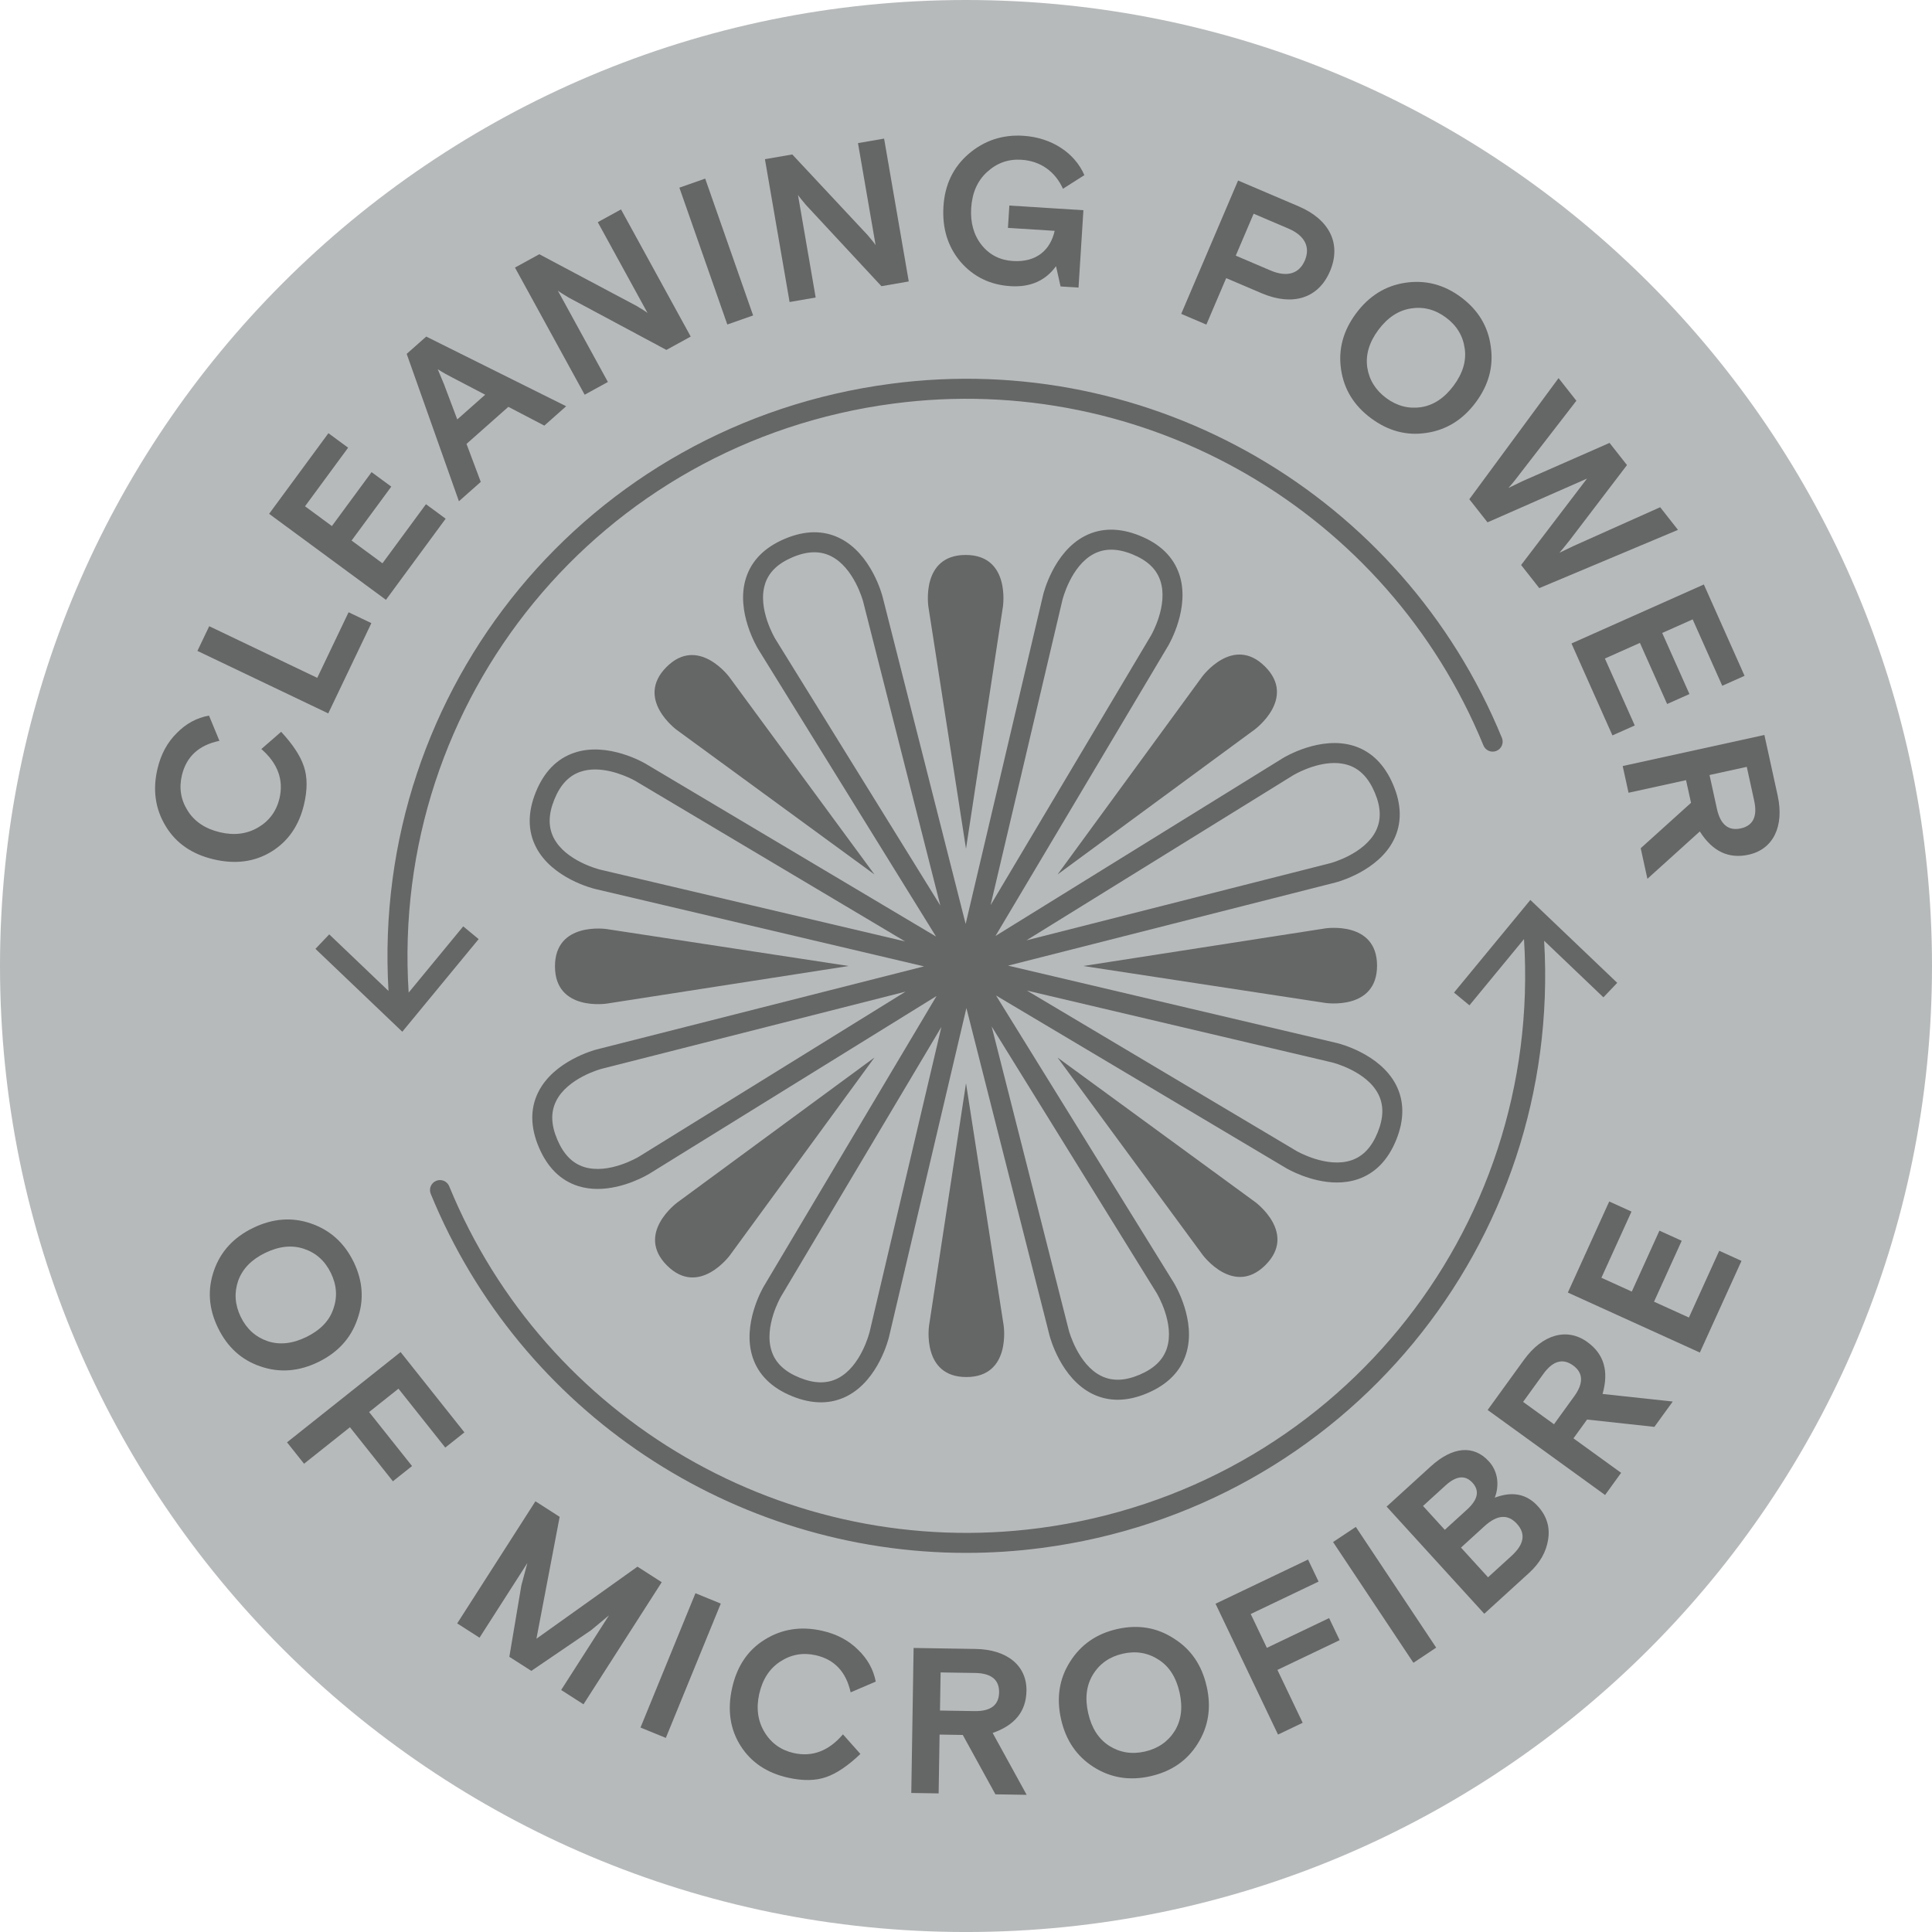 <?xml version="1.0" encoding="UTF-8"?><svg id="Layer_1" xmlns="http://www.w3.org/2000/svg" width="110" height="110" viewBox="0 0 110 110"><path d="M0,55c0,30.377,24.624,55.001,55,55.001s55-24.624,55-55.001S85.376-0,55-0,0,24.624,0,55" fill="#b7babb"/><path d="M16.008,41.667c.648.699,1.087,1.348,1.292,1.967.208.607.207,1.333.009,2.171-.283,1.194-.895,2.091-1.846,2.678-.951.587-2.053.739-3.304.443-1.229-.291-2.146-.92-2.728-1.894-.594-.977-.747-2.068-.464-3.262.195-.826.561-1.503,1.098-2.031.528-.542,1.139-.87,1.835-.996l.594,1.437c-1.174.244-1.885.899-2.139,1.967-.171.723-.062,1.391.335,2.018.388.612.995,1.023,1.833,1.221.815.193,1.539.098,2.173-.273.634-.372,1.044-.929,1.216-1.653.249-1.056-.097-1.998-1.032-2.813l1.129-.982Z" fill="#656666"/><polygon points="18.689 40.618 11.24 37.06 11.912 35.654 18.063 38.594 19.847 34.859 21.144 35.479 18.689 40.618" fill="#656666"/><polygon points="21.974 34.152 15.322 29.255 18.699 24.665 19.821 25.49 17.367 28.825 18.897 29.952 21.156 26.882 22.278 27.707 20.018 30.777 21.776 32.071 24.252 28.707 25.374 29.532 21.974 34.152" fill="#656666"/><path d="M25.287,21.897l.748,1.984,1.589-1.408-1.878-.982c-.259-.132-.534-.283-.822-.467l.364.873ZM26.129,28.538l-2.974-8.39,1.113-.985,7.968,3.967-1.244,1.102-2.048-1.068-2.383,2.11.812,2.163-1.244,1.102Z" fill="#656666"/><path d="M33.288,22.473l-3.968-7.239,1.386-.759,5.542,2.946c.318.189.523.318.621.4l-2.834-5.171,1.323-.726,3.969,7.239-1.385.76-5.56-2.978c-.318-.189-.523-.318-.622-.399l2.851,5.202-1.324.726Z" fill="#656666"/><rect x="40.002" y="10.194" width="1.557" height="8.256" transform="translate(-2.442 14.287) rotate(-19.304)" fill="#656666"/><path d="M44.956,17.197l-1.404-8.134,1.557-.269,4.285,4.586c.24.281.393.47.46.579l-1.004-5.811,1.487-.257,1.404,8.134-1.557.269-4.293-4.621c-.24-.282-.392-.471-.458-.579l1.008,5.845-1.487.257Z" fill="#656666"/><path d="M60.384,16.307l-.259-1.152c-.597.826-1.46,1.21-2.59,1.138-1.166-.073-2.107-.535-2.846-1.385-.726-.862-1.051-1.911-.972-3.16.078-1.237.554-2.223,1.43-2.984.887-.759,1.926-1.109,3.116-1.033,1.614.101,2.931.976,3.477,2.241l-1.219.775c-.447-.987-1.283-1.583-2.368-1.651-.742-.048-1.395.183-1.948.693-.552.497-.855,1.188-.91,2.06-.053.835.15,1.546.6,2.107.45.56,1.046.858,1.776.905,1.354.085,2.133-.635,2.378-1.718l-2.661-.168.08-1.272,4.217.266-.278,4.405-1.025-.065Z" fill="#656666"/><path d="M71.377,12.168l-1.018,2.387,1.973.842c.966.412,1.644.175,1.959-.563.319-.748.025-1.412-.94-1.824l-1.974-.842ZM67.253,17.871l3.238-7.593,3.45,1.471c1.746.745,2.453,2.123,1.782,3.696-.666,1.562-2.146,1.995-3.892,1.25l-2.017-.86-1.129,2.646-1.432-.611Z" fill="#656666"/><path d="M83.394,19.839c-.099-.72-.455-1.307-1.071-1.763-.616-.457-1.282-.628-1.998-.513-.717.114-1.33.526-1.851,1.226-.512.692-.728,1.398-.63,2.117.106.71.463,1.297,1.078,1.755.617.457,1.282.627,1.992.522.717-.115,1.33-.527,1.851-1.228.519-.7.734-1.407.63-2.116M84.026,22.906c-.731.985-1.664,1.57-2.803,1.74-1.129.176-2.182-.106-3.158-.83-.976-.724-1.542-1.643-1.711-2.782-.169-1.138.12-2.201.851-3.186.738-.995,1.671-1.58,2.809-1.749,1.139-.17,2.19.096,3.166.82.976.724,1.544,1.66,1.697,2.8.169,1.139-.113,2.192-.851,3.187" fill="#656666"/><path d="M83.658,28.423l5.08-6.895,1.014,1.289-3.287,4.253c-.249.331-.444.559-.58.712l.838-.404,4.918-2.161.993,1.261-3.256,4.273c-.266.33-.454.568-.59.72l.829-.397,4.906-2.195,1.014,1.289-7.896,3.317-1.035-1.316,3.751-4.92-5.664,2.491-1.036-1.316Z" fill="#656666"/><polygon points="89.473 36.637 97.01 33.278 99.328 38.478 98.058 39.045 96.373 35.265 94.639 36.038 96.19 39.516 94.919 40.083 93.37 36.604 91.376 37.493 93.076 41.305 91.805 41.871 89.473 36.637" fill="#656666"/><path d="M99.454,43.661l-2.121.465.421,1.924c.199.899.654,1.27,1.357,1.116.703-.154.962-.681.764-1.581l-.421-1.925ZM93.416,48.294l2.864-2.585-.284-1.29-3.274.717-.333-1.521,8.068-1.769.755,3.446c.387,1.764-.258,3.065-1.654,3.371-1.141.25-2.058-.189-2.778-1.324l-2.984,2.696-.381-1.741Z" fill="#656666"/><path d="M18.974,74.54c.246-.682.202-1.369-.133-2.058-.335-.69-.846-1.15-1.534-1.379-.688-.23-1.423-.149-2.208.232-.774.375-1.292.902-1.538,1.585-.234.678-.19,1.364.144,2.054.335.689.846,1.149,1.524,1.384.688.23,1.422.149,2.207-.232.785-.381,1.303-.908,1.538-1.585M18.115,77.552c-1.103.535-2.201.622-3.288.245-1.083-.366-1.886-1.103-2.416-2.196-.531-1.093-.607-2.171-.23-3.258.376-1.087,1.125-1.896,2.229-2.431,1.114-.54,2.212-.627,3.299-.251,1.087.377,1.896,1.099,2.427,2.191.53,1.093.601,2.186.209,3.268-.377,1.087-1.115,1.89-2.229,2.431" fill="#656666"/><polygon points="16.342 82.12 22.808 76.981 26.442 81.553 25.352 82.419 22.687 79.066 21.015 80.395 23.46 83.471 22.37 84.337 19.925 81.261 17.311 83.339 16.342 82.12" fill="#656666"/><polygon points="26.031 92.429 30.485 85.477 31.865 86.362 30.542 93.303 36.295 89.199 37.676 90.084 33.221 97.036 31.95 96.221 34.673 91.971 33.655 92.817 30.252 95.133 29 94.332 29.683 90.272 30.026 88.992 27.302 93.244 26.031 92.429" fill="#656666"/><rect x="34.621" y="94.051" width="8.263" height="1.558" transform="translate(-63.69 94.792) rotate(-67.751)" fill="#656666"/><path d="M48.988,99.863c-.69.656-1.334,1.103-1.949,1.316-.604.215-1.331.222-2.171.035-1.197-.268-2.102-.869-2.701-1.813-.598-.943-.764-2.044-.483-3.298.276-1.232.893-2.158,1.86-2.751.969-.605,2.058-.772,3.255-.505.828.185,1.511.543,2.044,1.073.548.521.884,1.129,1.019,1.823l-1.43.611c-.258-1.168-.923-1.874-1.992-2.113-.726-.162-1.391-.045-2.014.36-.608.395-1.01,1.006-1.199,1.846-.182.817-.079,1.542.3,2.17.379.63.942,1.033,1.666,1.195,1.059.236,1.998-.122,2.801-1.066l.995,1.117Z" fill="#656666"/><path d="M53.554,95.221l-.035,2.17,1.969.032c.92.015,1.385-.343,1.397-1.063.011-.72-.443-1.092-1.363-1.108l-1.969-.031ZM56.675,102.161l-1.858-3.38-1.321-.022-.054,3.35-1.557-.025.132-8.256,3.527.056c1.805.029,2.922.956,2.899,2.383-.018,1.167-.657,1.96-1.926,2.4l1.937,3.523-1.781-.029Z" fill="#656666"/><path d="M65.962,94.492c-.609-.394-1.289-.507-2.037-.337-.748.17-1.312.563-1.693,1.182-.38.618-.468,1.352-.274,2.204.189.841.585,1.465,1.194,1.859.607.383,1.286.496,2.034.326.749-.17,1.313-.564,1.696-1.17.38-.618.468-1.353.275-2.204-.193-.852-.589-1.476-1.195-1.859M68.702,96.014c.272,1.197.107,2.287-.508,3.261-.603.971-1.504,1.586-2.69,1.855-1.186.268-2.253.098-3.227-.516-.975-.615-1.593-1.527-1.864-2.724-.272-1.209-.109-2.299.507-3.272.614-.975,1.501-1.598,2.687-1.867,1.185-.268,2.267-.089,3.231.54.975.614,1.59,1.516,1.863,2.724" fill="#656666"/><polygon points="72.765 98.759 69.207 91.31 74.474 88.794 75.074 90.049 71.211 91.895 72.13 93.821 75.674 92.128 76.274 93.384 72.731 95.077 74.17 98.088 72.765 98.759" fill="#656666"/><rect x="78.056" y="86.674" width="1.557" height="8.258" transform="translate(-37.103 58.889) rotate(-33.645)" fill="#656666"/><path d="M83.182,88.113l1.541,1.691,1.333-1.215c.723-.659.827-1.263.31-1.83-.515-.566-1.126-.52-1.85.139l-1.333,1.215ZM81.021,85.743l1.239,1.359,1.273-1.159c.618-.565.717-1.069.304-1.522-.413-.453-.924-.402-1.543.162l-1.274,1.16ZM84.509,91.881l-5.56-6.101,2.51-2.287c1.256-1.144,2.453-1.231,3.31-.29.54.593.596,1.389.338,2.069.995-.38,1.813-.216,2.448.481.509.558.704,1.193.588,1.905-.108.705-.472,1.339-1.081,1.895l-2.554,2.327Z" fill="#656666"/><path d="M86.72,79.819l1.758,1.272,1.155-1.596c.538-.745.512-1.332-.07-1.754-.583-.421-1.149-.264-1.689.481l-1.155,1.596ZM94.194,81.24l-3.833-.417-.775,1.071,2.713,1.963-.912,1.262-6.687-4.841,2.069-2.856c1.058-1.462,2.458-1.846,3.612-1.009.946.685,1.229,1.661.862,2.953l3.996.432-1.045,1.442Z" fill="#656666"/><polygon points="96.782 77.008 89.267 73.593 91.623 68.407 92.89 68.983 91.177 72.751 92.907 73.537 94.481 70.069 95.749 70.644 94.173 74.113 96.159 75.015 97.886 71.214 99.153 71.79 96.782 77.008" fill="#656666"/><path d="M92.078,55.958l-4.946-4.719-4.347,5.274.879.726,3.106-3.771c1.071,16.707-10.881,31.34-27.605,33.537-14.305,1.878-28.123-6.124-33.588-19.463-.118-.291-.452-.431-.742-.311-.291.119-.43.451-.31.742,5.109,12.474,17.263,20.443,30.485,20.442,1.423,0,2.862-.092,4.304-.282,17.267-2.268,29.624-17.335,28.603-34.571l3.375,3.222.786-.825Z" fill="#656666"/><path d="M26.373,52.744l-3.106,3.771c-1.071-16.708,10.882-31.341,27.605-33.537,14.31-1.883,28.122,6.124,33.588,19.463.118.291.452.432.742.311.291-.119.43-.451.31-.741-5.66-13.819-19.967-22.12-34.788-20.161-17.267,2.268-29.625,17.335-28.604,34.571l-3.375-3.222-.785.825,4.945,4.719,4.347-5.274-.879-.726Z" fill="#656666"/><path d="M76.121,67.326c.391,0,.793-.053,1.186-.186.986-.334,1.722-1.088,2.189-2.243.467-1.155.461-2.21-.016-3.135-.918-1.777-3.262-2.352-3.362-2.376l-18.722-4.407,18.644-4.734c.099-.025,2.433-.642,3.319-2.434.461-.933.449-1.988-.039-3.135-.487-1.147-1.236-1.889-2.227-2.205-1.905-.607-3.97.643-4.058.697l-16.356,10.122,9.836-16.53c.052-.088,1.267-2.173.626-4.068-.333-.986-1.088-1.723-2.243-2.189-1.154-.468-2.21-.461-3.134.016-1.778.917-2.353,3.262-2.376,3.363l-4.408,18.723-4.734-18.645c-.026-.099-.642-2.433-2.434-3.318-.932-.463-1.986-.449-3.134.038-1.147.486-1.889,1.236-2.204,2.227-.608,1.906.643,3.969.697,4.058l10.123,16.358-16.532-9.838c-.087-.052-2.175-1.27-4.069-.625-.985.333-1.722,1.088-2.188,2.243-.467,1.155-.461,2.21.016,3.134.918,1.778,3.263,2.354,3.363,2.377l18.724,4.407-18.646,4.733c-.099.026-2.432.642-3.319,2.434-.462.933-.449,1.988.038,3.135s1.237,1.889,2.229,2.204c.37.118.747.166,1.115.166,1.519,0,2.872-.82,2.943-.863l16.355-10.122-9.835,16.53c-.052.087-1.267,2.173-.626,4.069.334.986,1.089,1.722,2.244,2.189.571.232,1.117.347,1.635.347.53,0,1.031-.121,1.499-.362,1.777-.918,2.352-3.262,2.376-3.363l4.407-18.723,4.734,18.645c.025.099.641,2.433,2.434,3.319.454.225.936.337,1.444.337.536,0,1.101-.125,1.69-.376,1.147-.486,1.889-1.236,2.204-2.227.608-1.906-.643-3.97-.697-4.058l-10.123-16.356,16.531,9.837c.07.04,1.393.811,2.882.811ZM73.631,44.138c.014-.008,1.156-.695,2.341-.695.261,0,.525.034.779.114.668.215,1.165.726,1.521,1.564.355.838.378,1.551.068,2.182-.652,1.322-2.566,1.835-2.582,1.839l-17.317,4.397,15.189-9.4ZM60.494,34.146c.005-.019.483-1.942,1.795-2.616.303-.156.626-.234.976-.234.37,0,.771.086,1.206.263.844.341,1.364.829,1.59,1.494.475,1.397-.516,3.112-.526,3.126l-9.135,15.353,4.093-17.387ZM43.558,33.249c.214-.668.726-1.166,1.564-1.521.447-.189.86-.284,1.242-.284.334,0,.646.072.939.216,1.324.652,1.835,2.566,1.839,2.583l4.397,17.315-9.4-15.188c-.009-.017-1.032-1.715-.58-3.12ZM34.145,49.506c-.019-.004-1.942-.483-2.616-1.795-.321-.625-.311-1.339.029-2.182.341-.844.829-1.365,1.494-1.59.269-.091.552-.129.83-.129,1.165,0,2.285.647,2.296.654l15.354,9.137-17.388-4.094ZM36.369,65.862c-.017.01-1.713,1.027-3.12.58-.668-.214-1.166-.726-1.521-1.564-.356-.838-.378-1.551-.068-2.181.652-1.324,2.566-1.836,2.582-1.84l17.316-4.397-15.188,9.401ZM49.506,75.855c-.004.019-.483,1.942-1.794,2.616-.624.321-1.339.312-2.182-.029-.844-.342-1.365-.829-1.59-1.494-.476-1.397.515-3.112.525-3.127l9.135-15.353-4.093,17.388ZM66.442,76.751c-.214.668-.726,1.167-1.564,1.522-.838.354-1.551.377-2.181.067-1.324-.652-1.835-2.566-1.84-2.582l-4.397-17.317,9.401,15.189c.009.017,1.032,1.716.58,3.12ZM75.855,60.494c.019.003,1.941.482,2.616,1.794.321.624.311,1.338-.029,2.182-.342.844-.83,1.364-1.494,1.59-1.397.473-3.112-.516-3.127-.526l-15.353-9.135,17.388,4.094Z" fill="#656666"/><path d="M38.55,68.475s-2.39,1.766-.572,3.579c1.82,1.814,3.578-.581,3.578-.581l8.232-11.262-11.239,8.264Z" fill="#656666"/><path d="M71.45,41.525s2.39-1.766.572-3.579c-1.82-1.814-3.578.582-3.578.582l-8.232,11.261,11.239-8.264Z" fill="#656666"/><path d="M49.789,49.789l-8.264-11.239s-1.766-2.39-3.579-.572c-1.814,1.82.581,3.578.581,3.578l11.262,8.233Z" fill="#656666"/><path d="M60.211,60.211l8.264,11.239s1.765,2.39,3.579.572c1.814-1.82-.582-3.578-.582-3.578l-11.261-8.233Z" fill="#656666"/><path d="M52.897,75.467s-.442,2.939,2.127,2.936c2.569-.004,2.119-2.942,2.119-2.942l-2.142-13.784-2.103,13.79Z" fill="#656666"/><path d="M57.103,34.533s.442-2.939-2.126-2.936c-2.569.004-2.119,2.942-2.119,2.942l2.142,13.784,2.103-13.79Z" fill="#656666"/><path d="M34.539,57.142l13.785-2.142-13.79-2.104s-2.939-.441-2.936,2.127c.004,2.569,2.941,2.119,2.941,2.119Z" fill="#656666"/><path d="M75.461,52.858l-13.784,2.142,13.79,2.104s2.939.441,2.936-2.127c-.004-2.569-2.942-2.119-2.942-2.119Z" fill="#656666"/></svg>